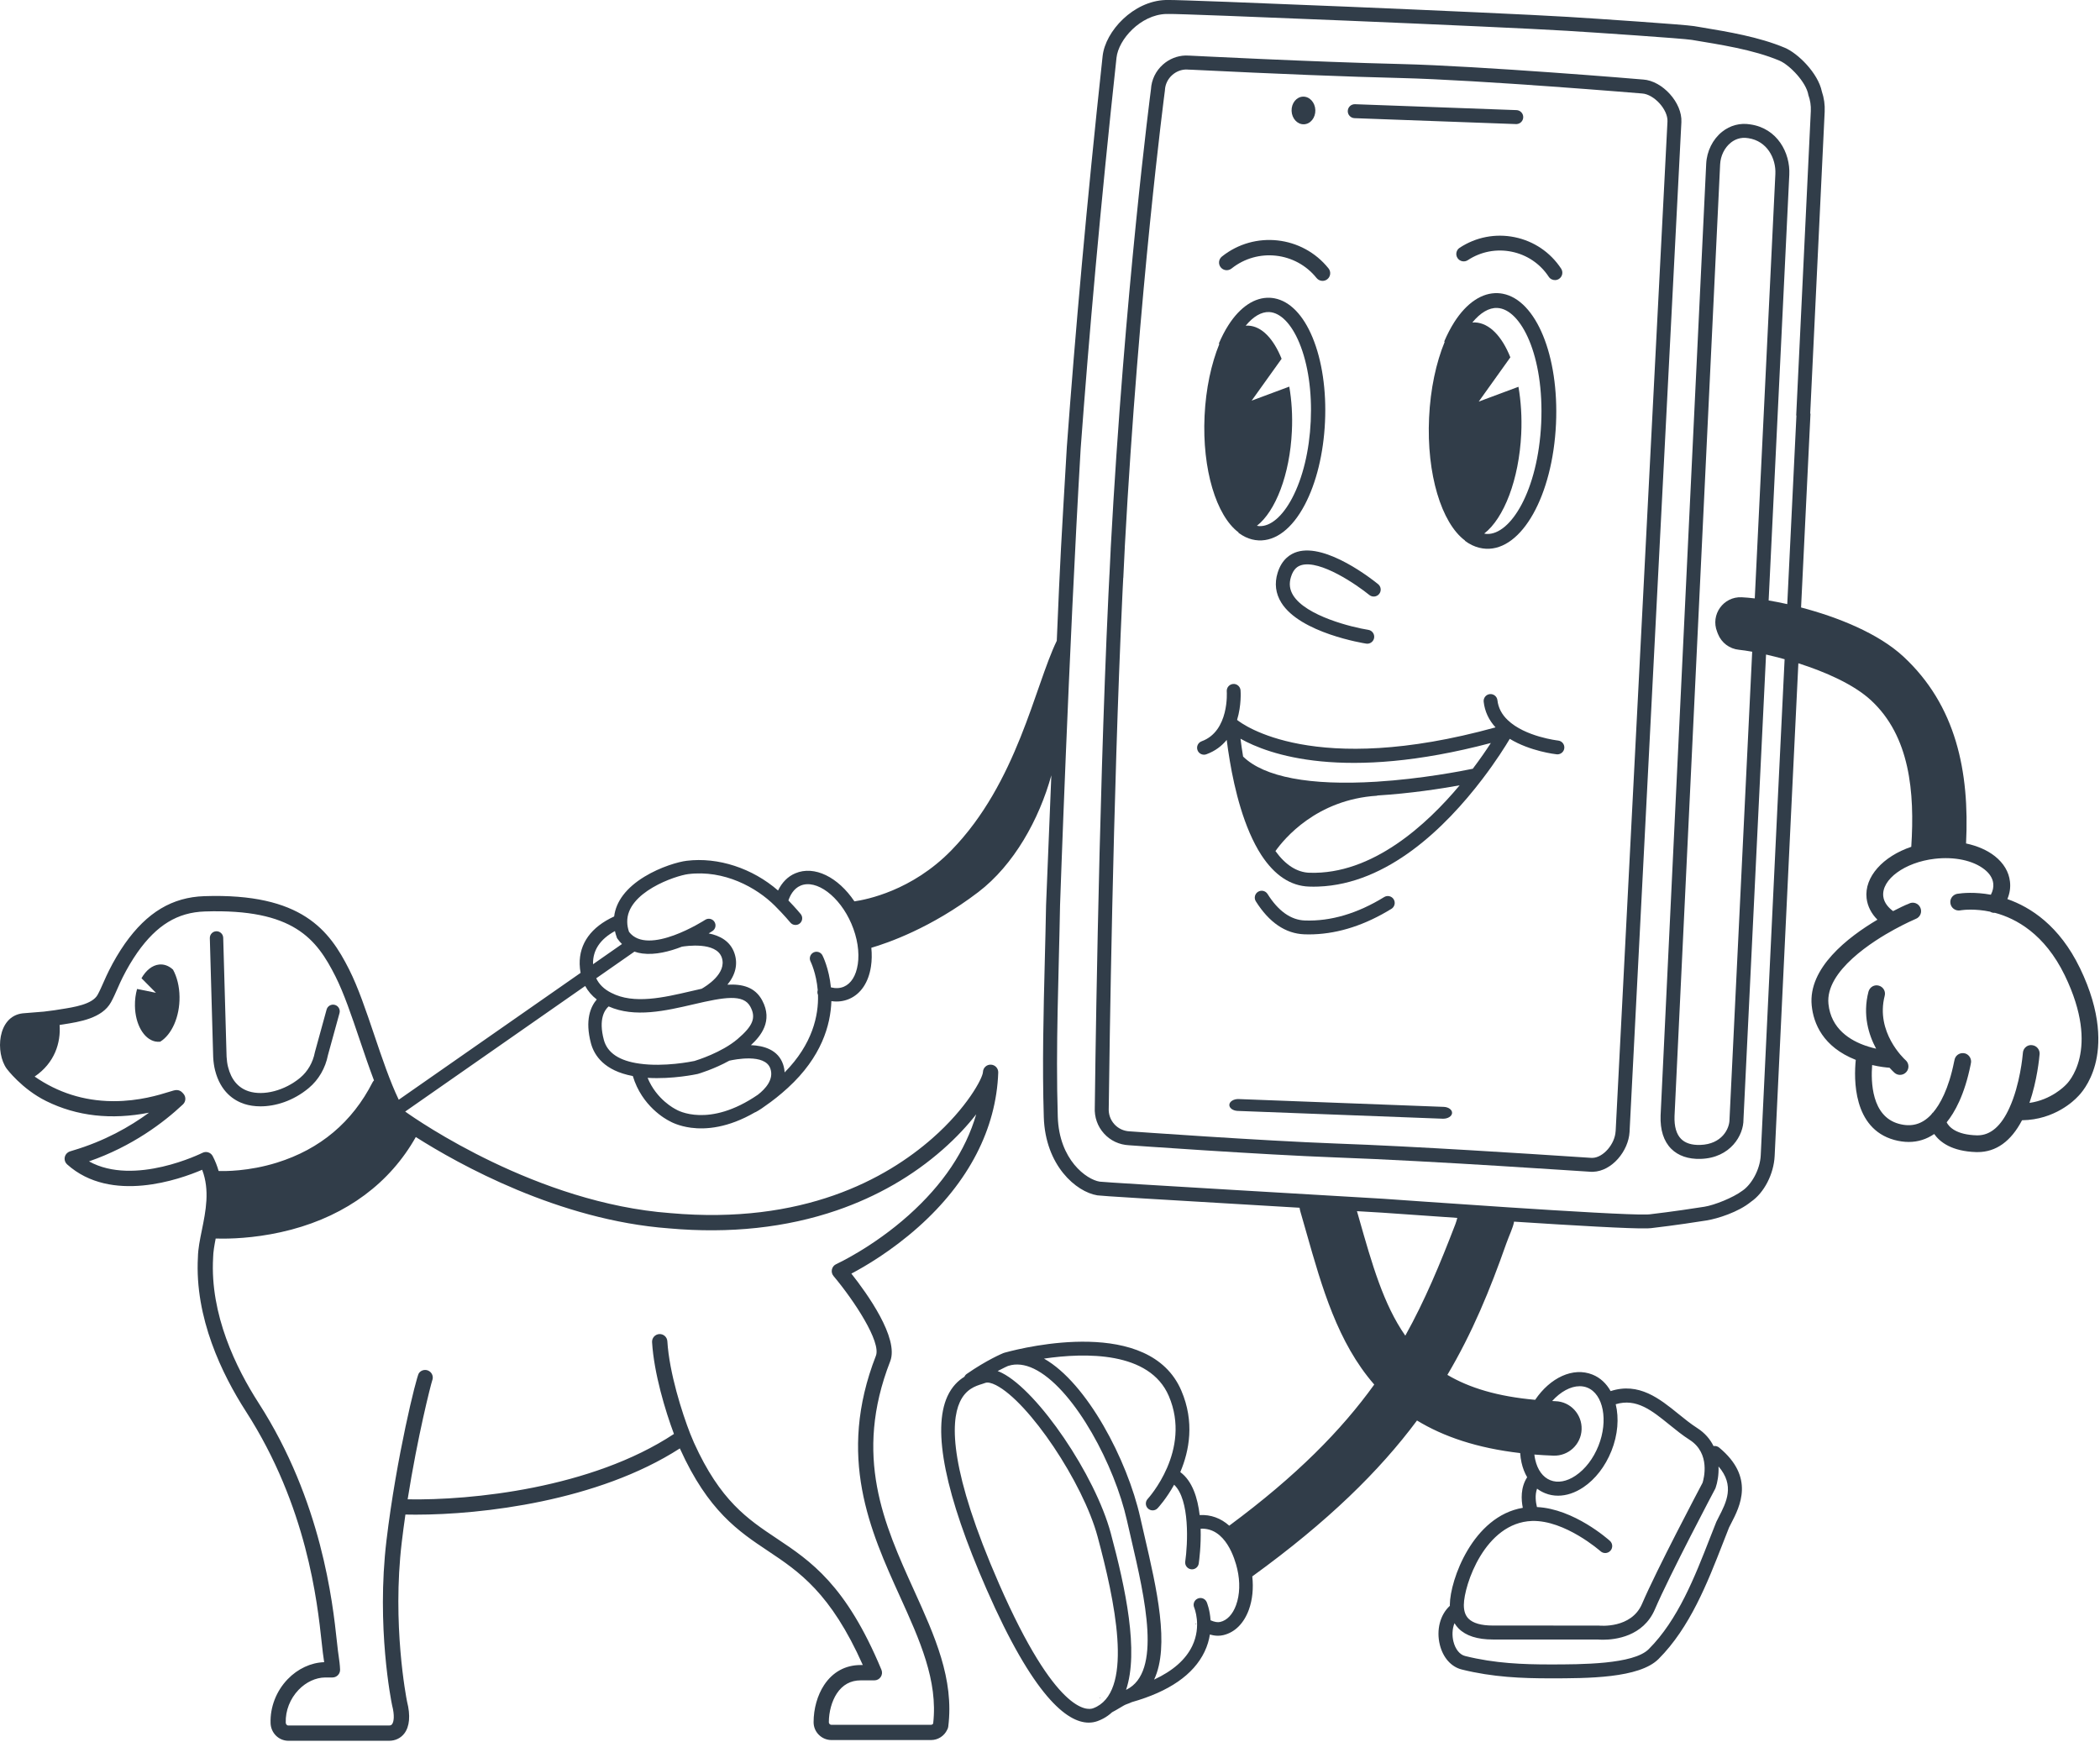 <svg width="258" height="214" viewBox="0 0 258 214" fill="none" xmlns="http://www.w3.org/2000/svg">
<g clip-path="url(#clip0_2451_43372)">
<path d="M30.043 135.648C30.611 135.831 31.276 135.935 32.001 135.935C33.821 135.935 36.011 135.291 37.942 133.678C39.145 132.673 39.978 131.238 40.293 129.632L41.711 124.479C41.831 124.039 41.575 123.589 41.135 123.467C40.695 123.349 40.245 123.605 40.125 124.043L38.7 129.228C38.693 129.249 38.687 129.271 38.684 129.291C38.446 130.537 37.808 131.645 36.887 132.416C34.997 133.996 32.392 134.679 30.55 134.084C29.263 133.666 28.41 132.661 28.017 131.095C27.922 130.723 27.865 130.31 27.837 129.829L27.423 115.221C27.411 114.767 27.025 114.41 26.578 114.422C26.124 114.436 25.768 114.814 25.779 115.268L26.192 129.888C26.192 129.888 26.192 129.904 26.193 129.911C26.226 130.503 26.301 131.02 26.42 131.497C27.096 134.177 28.763 135.234 30.039 135.648H30.043Z" fill="#313D49"/>
<path d="M20.39 118.606C20.118 118.515 19.834 118.479 19.542 118.512C18.686 118.601 17.924 119.243 17.382 120.192L19.158 121.984L16.84 121.512C16.663 122.15 16.565 122.851 16.579 123.58C16.61 125.864 17.672 127.66 19.052 127.961C19.256 128.005 19.465 128.014 19.676 127.993H19.681C21.096 127.126 22.093 124.93 22.056 122.472C22.04 121.183 21.741 120.024 21.257 119.139C20.992 118.892 20.701 118.71 20.39 118.605V118.606Z" fill="#313D49"/>
<path d="M177.371 135.999L152.181 135.04C151.598 135.015 151.067 135.323 151.034 135.727C151 136.128 151.457 136.473 152.058 136.496L177.248 137.454C177.27 137.454 177.289 137.454 177.311 137.454C177.885 137.454 178.364 137.154 178.396 136.768C178.43 136.367 177.972 136.022 177.371 135.999Z" fill="#313D49"/>
<path d="M146.96 199.42L146.889 199.563C146.907 199.575 146.92 199.586 146.936 199.599C146.95 199.54 146.954 199.481 146.961 199.42H146.96Z" fill="#313D49"/>
<path d="M135.216 208.57C135.179 208.588 135.145 208.607 135.108 208.624L135.134 208.665C135.164 208.637 135.192 208.601 135.217 208.57H135.216Z" fill="#313D49"/>
<path d="M255.524 118.925C253.007 113.731 249.458 111.457 246.62 110.468C246.915 109.767 247.028 109.034 246.937 108.308C246.804 107.13 246.166 106.057 245.09 105.202C244.146 104.455 242.919 103.928 241.544 103.634C241.982 94.795 240.319 86.674 233.844 80.669C230.754 77.804 225.746 75.811 221.274 74.64L222.431 50.834C222.42 50.828 222.41 50.819 222.397 50.814L224.174 13.729C224.216 12.879 224.098 12.043 223.828 11.242C223.359 8.982 220.892 6.547 219.272 5.867C216.1 4.535 212.333 3.909 209.011 3.357L208.126 3.209C206.996 3.019 196.091 2.284 192.61 2.073C184.039 1.548 145.255 -0.051 143.562 -0.001C143.442 -0.003 143.321 -0.003 143.203 0.001C139.251 0.126 135.797 3.815 135.463 6.906C133.492 25.091 132.082 41.145 131.07 54.885C130.349 67.2 130.287 67.849 129.833 78.732C127.124 84.311 124.982 96.168 116.879 104.48C112.025 109.46 106.434 110.536 104.97 110.749C102.976 107.777 100.056 106.299 97.7 107.305C96.792 107.691 96.075 108.417 95.59 109.415C92.44 106.678 88.224 105.287 84.355 105.764C83.361 105.885 81.16 106.506 79.173 107.718C76.947 109.075 75.676 110.756 75.453 112.603C72.631 113.899 71.165 115.923 71.217 118.462C71.224 118.835 71.267 119.191 71.33 119.536L48.989 135.122C47.904 132.86 46.932 129.985 45.986 127.183C44.965 124.162 43.999 121.303 42.886 119.102C40.474 114.332 37.109 109.706 25.094 110.11C21.164 110.243 18.067 112.093 15.348 115.941C14.627 116.976 13.969 118.09 13.396 119.238C13.17 119.681 12.952 120.173 12.741 120.648C12.496 121.203 12.244 121.775 11.994 122.227C11.348 123.402 9.104 123.75 7.468 124.004C7.206 124.044 6.95 124.085 6.705 124.126C6.482 124.163 5.387 124.296 5.387 124.296L2.779 124.507C-0.359 124.88 -0.572 129.375 0.821 131.308C0.821 131.308 2.677 133.809 5.688 135.293C9.449 137.149 13.678 137.621 18.312 136.711C15.952 138.442 12.834 140.21 8.958 141.358C8.607 141.462 8.491 141.496 8.343 141.598C8.105 141.76 7.955 142.023 7.937 142.311C7.921 142.597 8.033 142.879 8.25 143.069C13.658 147.914 22.083 144.911 24.836 143.727C25.8 146.239 25.273 148.823 24.804 151.129C24.563 152.311 24.334 153.426 24.316 154.462C23.898 161.907 27.288 168.869 30.204 173.403C37.715 185.067 38.983 196.812 39.524 201.826C39.576 202.321 39.623 202.741 39.666 203.082C39.691 203.29 39.723 203.497 39.753 203.705C39.778 203.883 39.805 204.059 39.826 204.23C38.203 204.28 36.574 205.038 35.337 206.326C33.942 207.779 33.179 209.744 33.242 211.716C33.279 212.932 34.245 213.887 35.439 213.887H47.797C48.559 213.887 49.22 213.572 49.662 213.004C50.327 212.144 50.447 210.781 50.009 209.07C49.91 208.579 48.16 199.555 49.358 189.503C49.494 188.348 49.648 187.206 49.808 186.09C50.211 186.099 50.627 186.104 51.067 186.104C59.24 186.104 73.466 184.442 83.525 177.964C83.538 177.985 83.547 178.01 83.556 178.032C87.006 185.663 90.748 188.159 94.367 190.571C98.149 193.093 102.053 195.7 106.003 204.579H105.747C103.865 204.579 102.307 205.432 101.245 207.041C100.426 208.284 99.956 209.945 99.956 211.6C99.956 212.187 100.183 212.739 100.6 213.152C101.015 213.567 101.567 213.797 102.155 213.797H114.379C115.232 213.797 115.998 213.309 116.362 212.544C116.432 212.43 116.477 212.303 116.498 212.162C117.238 206.299 114.837 201.007 112.297 195.403C108.621 187.3 104.821 178.924 109.368 167.26C110.476 164.408 106.493 158.885 104.596 156.487C106.235 155.626 109.497 153.729 112.828 150.762C119.007 145.259 122.4 138.696 122.641 131.782C122.658 131.265 122.254 130.832 121.737 130.813C121.211 130.79 120.784 131.197 120.762 131.717C120.732 132.483 118.78 136.143 114.562 139.847C108.867 144.852 98.66 150.509 82.349 149.053C66.005 147.841 51.357 137.707 49.78 136.575L71.895 121.145C72.242 121.782 72.712 122.34 73.316 122.803C72.569 123.672 71.834 125.315 72.606 128.201C73.012 129.693 74.242 131.558 77.747 132.211C78.859 135.93 81.823 137.528 82.227 137.73C82.447 137.859 83.38 138.361 84.884 138.562C86.733 138.808 89.449 138.587 92.762 136.666C92.788 136.656 92.817 136.652 92.842 136.64C92.873 136.623 93.396 136.35 94.028 135.873C94.916 135.263 95.844 134.532 96.802 133.654C100.941 129.867 102.046 125.935 102.141 123.001C102.164 123.005 102.188 123.012 102.211 123.016C102.951 123.114 103.668 123.021 104.328 122.737C105.755 122.125 106.706 120.711 107.004 118.751C107.115 118.022 107.126 117.246 107.049 116.452C109.009 115.878 114.371 114.046 120.185 109.615C124.58 106.266 127.675 100.652 129.164 95.265C128.949 100.799 128.517 111.146 128.517 111.219C128.476 113.488 128.418 115.8 128.359 118.11C128.202 124.38 128.039 130.865 128.238 137.26C128.422 143.198 132.203 146.455 134.828 146.872C135.3 146.947 141.164 147.306 159.662 148.393C159.684 148.547 159.714 148.703 159.759 148.856C160.015 149.733 160.261 150.607 160.508 151.472C162.407 158.159 164.338 164.962 168.836 170.118C164.794 175.734 159.294 181.331 151.021 187.458C149.99 186.539 148.754 186.077 147.388 186.156C147.143 184.061 146.496 181.969 145.007 180.875C146.117 178.255 146.784 174.71 145.134 170.86C141.238 161.765 125.921 165.527 123.612 166.151C123.577 166.16 123.539 166.173 123.501 166.181C123.426 166.203 123.369 166.219 123.342 166.226C123.33 166.232 123.319 166.239 123.307 166.24C123.291 166.248 123.274 166.253 123.255 166.257C123.174 166.289 121.245 167.093 118.769 168.813C118.637 168.903 118.544 169.024 118.485 169.16C117.741 169.616 116.956 170.346 116.394 171.57C114.512 175.695 116.126 183.666 121.202 195.258C126.954 208.41 131.084 211.656 133.757 211.656C134.152 211.656 134.513 211.586 134.842 211.468C135.084 211.38 135.314 211.278 135.534 211.16C135.944 210.944 136.303 210.679 136.628 210.381C136.968 210.204 137.288 210.016 137.574 209.843C137.896 209.648 138.202 209.465 138.39 209.403C138.617 209.326 138.837 209.236 139.048 209.138C143.63 207.842 146.637 205.763 147.984 202.952C148.336 202.217 148.54 201.498 148.645 200.826C148.96 200.921 149.291 200.982 149.636 200.982C149.847 200.982 150.065 200.958 150.288 200.907C151.704 200.579 152.822 199.467 153.435 197.774C153.873 196.562 154.012 195.146 153.852 193.69C163.168 186.939 169.483 180.724 174.089 174.535C177.338 176.512 181.454 177.923 186.764 178.538C186.792 178.935 186.844 179.325 186.928 179.698C187.08 180.376 187.314 180.98 187.622 181.508C186.798 182.768 186.887 184.273 187.087 185.264C180.949 186.297 178.148 194.125 178.123 197.164C178.123 197.211 178.128 197.254 178.128 197.302C176.928 198.395 176.442 200.266 176.893 202.088C177.282 203.669 178.287 204.804 179.58 205.126C183.404 206.083 187.044 206.215 190.411 206.215C195.045 206.215 201.389 206.215 203.765 203.837C207.62 199.984 209.773 194.474 211.671 189.61C211.936 188.933 212.197 188.266 212.428 187.678L212.671 187.202C213.772 185.073 215.617 181.506 211.207 177.858C211.006 177.694 210.756 177.637 210.52 177.676C210.111 176.846 209.469 176.069 208.501 175.452C207.717 174.951 206.941 174.32 206.186 173.71C203.912 171.867 201.35 169.793 197.878 170.923C197.355 169.99 196.603 169.275 195.648 168.894C193.261 167.937 190.449 169.269 188.605 171.994C183.994 171.583 180.515 170.526 177.821 168.93C180.892 163.753 183.054 158.488 185.042 152.836C185.417 151.769 185.898 150.83 186.013 150.101C193.202 150.569 200.447 150.991 202.399 150.929C202.594 150.923 202.751 150.911 202.866 150.898C205.743 150.564 208.759 150.103 209.678 149.952C210.985 149.742 213.577 148.933 215.104 147.671C216.746 146.561 217.922 144.236 218.028 142.036L220.03 100.264L220.942 81.496C224.242 82.549 227.75 84.08 229.889 86.066C234.632 90.472 235.254 97.291 234.813 104.046C231.349 105.215 229.023 107.741 229.324 110.368C229.442 111.348 229.898 112.242 230.654 113.001C227.007 115.159 222.124 118.943 222.581 123.547C222.803 125.74 223.944 128.623 227.995 130.226C227.757 132.56 227.645 138.646 232.706 140.055C233.32 140.224 233.922 140.31 234.5 140.31C235.64 140.31 236.69 139.978 237.629 139.334C238.324 140.319 239.778 141.467 242.814 141.556H242.955C245.227 141.556 247.063 140.239 248.422 137.643C252.461 137.591 254.877 135.161 255.229 134.78C255.594 134.43 256.768 133.158 257.403 130.809C258.032 128.456 258.218 124.485 255.524 118.919V118.925ZM24.876 141.646C24.786 141.692 16.514 145.79 10.935 142.697C16.27 140.839 20.12 137.911 22.476 135.696C22.85 135.343 22.872 134.757 22.526 134.376L22.399 134.24C22.212 134.033 21.942 133.92 21.665 133.934C21.45 133.943 21.235 134.011 20.76 134.158C19.56 134.532 17.089 135.299 13.978 135.299C13.909 135.299 13.837 135.299 13.767 135.297C10.283 135.259 7.091 134.242 4.256 132.275C6.725 130.6 7.483 128.109 7.322 125.935C7.463 125.912 7.608 125.889 7.756 125.866C9.778 125.553 12.548 125.122 13.639 123.139C13.928 122.617 14.198 122.005 14.457 121.415C14.658 120.961 14.863 120.495 15.071 120.089C15.609 119.012 16.219 117.979 16.884 117.024C19.265 113.656 21.815 112.104 25.155 111.991C36.084 111.627 38.895 115.383 41.207 119.955C42.258 122.038 43.202 124.832 44.203 127.791C44.77 129.461 45.342 131.156 45.948 132.751C45.882 132.813 45.821 132.887 45.777 132.974C43.281 137.873 39.328 141.197 34.032 142.849C30.527 143.941 27.558 143.904 26.86 143.877C26.687 143.269 26.451 142.661 26.133 142.05C25.895 141.594 25.334 141.415 24.876 141.646ZM51.092 139.709C56.345 143.048 68.664 149.926 82.193 150.929C89.656 151.596 96.597 150.848 102.817 148.712C107.744 147.017 112.121 144.501 115.829 141.235C117.517 139.749 118.883 138.263 119.935 136.911C118.64 141.381 115.855 145.54 111.614 149.33C107.199 153.273 102.779 155.302 102.736 155.322C102.468 155.443 102.272 155.683 102.207 155.971C102.141 156.257 102.214 156.557 102.404 156.782C104.964 159.829 108.272 164.885 107.61 166.582C102.778 178.985 106.922 188.123 110.578 196.185C112.983 201.489 115.257 206.501 114.646 211.768C114.599 211.845 114.508 211.926 114.374 211.926H102.15C102.036 211.926 101.961 211.867 101.925 211.831C101.889 211.795 101.83 211.72 101.83 211.605C101.83 210.327 102.197 209.011 102.806 208.08C103.516 207.009 104.501 206.463 105.742 206.463H107.423C107.737 206.463 108.031 206.308 108.204 206.045C108.381 205.784 108.411 205.453 108.292 205.164C103.933 194.701 99.595 191.81 95.402 189.013C91.846 186.641 88.487 184.4 85.26 177.263C85.132 176.979 84.981 176.614 84.812 176.192C84.811 176.187 84.811 176.18 84.805 176.176C83.792 173.585 82.227 168.677 81.989 164.798C81.957 164.281 81.517 163.884 80.993 163.916C80.477 163.948 80.082 164.395 80.112 164.912C80.344 168.731 81.736 173.34 82.799 176.188C72.678 182.875 57.886 184.363 50.082 184.22C51.317 176.407 52.916 170.19 53.098 169.623C53.264 169.221 53.136 168.745 52.762 168.49C52.335 168.196 51.75 168.302 51.457 168.729C51.16 169.162 48.702 179.035 47.48 189.281C46.217 199.882 48.081 209.086 48.162 209.471C48.163 209.487 48.169 209.501 48.171 209.517C48.505 210.801 48.387 211.568 48.163 211.854C48.105 211.931 48.013 212.01 47.786 212.01H35.428C35.226 212.01 35.113 211.829 35.106 211.659C35.06 210.189 35.636 208.722 36.68 207.631C37.6 206.673 38.793 206.118 39.946 206.109H40.844C41.098 206.109 41.341 206.006 41.518 205.823C41.697 205.641 41.79 205.394 41.782 205.137C41.761 204.565 41.682 203.992 41.602 203.438C41.573 203.242 41.543 203.041 41.52 202.845C41.477 202.516 41.432 202.108 41.382 201.625C40.874 196.921 39.524 184.425 31.774 172.387C29.004 168.086 25.786 161.501 26.183 154.551V154.513C26.195 153.825 26.333 153.024 26.499 152.175C26.737 152.182 27.021 152.189 27.354 152.189C29.145 152.189 32.255 152.019 35.78 151.086C42.635 149.266 47.906 145.341 51.085 139.706L51.092 139.709ZM72.858 118.435C72.824 116.747 73.733 115.395 75.549 114.4C75.605 114.646 75.674 114.898 75.769 115.159L75.807 115.263L75.869 115.354C76.037 115.594 76.222 115.803 76.416 115.991L72.862 118.471C72.862 118.458 72.86 118.447 72.86 118.437L72.858 118.435ZM73.25 120.201L77.945 116.926C78.254 117.033 78.576 117.11 78.907 117.153C80.486 117.362 82.254 116.912 83.781 116.316C84.24 116.239 87.993 115.678 88.673 117.646C89.349 119.608 86.704 121.204 86.204 121.485C85.757 121.583 85.302 121.689 84.847 121.796C81.571 122.56 77.861 123.425 75.113 121.995C75.102 121.989 75.091 121.984 75.081 121.979C74.212 121.541 73.609 120.951 73.252 120.203L73.25 120.201ZM74.189 127.777C73.497 125.186 74.31 124.063 74.775 123.657C77.97 125.084 81.811 124.19 85.217 123.396C88.986 122.517 91.337 122.1 92.189 123.695C92.912 125.043 92.513 126.046 90.612 127.668C88.664 129.327 85.624 130.267 85.317 130.36C84.984 130.43 81.601 131.117 78.587 130.689C76.102 130.353 74.621 129.372 74.189 127.777ZM83.053 136.314L82.973 136.269C82.948 136.257 80.663 135.122 79.563 132.433C82.624 132.62 85.56 131.989 85.698 131.959L85.748 131.946C85.853 131.916 87.707 131.372 89.601 130.325C90.212 130.185 93.993 129.404 94.644 131.294C95.106 132.633 94.017 133.804 93.119 134.501C87.083 138.649 83.23 136.423 83.051 136.314H83.053ZM105.379 118.508C105.168 119.885 104.566 120.852 103.679 121.231C103.203 121.437 102.658 121.46 102.084 121.317C101.851 118.977 101.079 117.452 101.045 117.385C100.838 116.983 100.342 116.824 99.94 117.031C99.538 117.237 99.377 117.732 99.583 118.136C99.59 118.151 100.285 119.547 100.464 121.659C100.4 121.855 100.416 122.064 100.498 122.247C100.57 124.728 99.862 128.256 96.395 131.767C96.377 131.431 96.316 131.095 96.202 130.759C95.592 128.991 93.858 128.479 92.254 128.415C93.454 127.314 94.998 125.454 93.643 122.921C92.774 121.296 91.231 120.883 89.366 120.988C90.38 119.754 90.68 118.426 90.228 117.112C89.71 115.606 88.401 114.948 87.067 114.687C87.323 114.532 87.494 114.421 87.537 114.392C87.915 114.142 88.018 113.633 87.768 113.254C87.518 112.874 87.006 112.773 86.629 113.023C86.559 113.069 79.604 117.545 77.28 114.496C77.135 114.067 77.064 113.677 77.06 113.296C76.971 109.626 83.005 107.588 84.557 107.398C88.973 106.853 92.942 109.045 95.184 111.276C96.35 112.438 97.09 113.341 97.099 113.35C97.387 113.701 97.904 113.752 98.256 113.465C98.606 113.177 98.658 112.66 98.372 112.308C98.345 112.274 97.784 111.593 96.863 110.638C96.863 110.638 96.863 110.638 96.863 110.636C97.076 110.005 97.507 109.177 98.347 108.819C100.292 107.988 103.153 110.126 104.598 113.49C105.336 115.208 105.613 116.99 105.383 118.51L105.379 118.508ZM134.755 209.689C134.603 209.769 134.447 209.839 134.277 209.9C133.578 210.147 129.74 210.602 122.736 194.597C116.666 180.719 116.765 174.799 117.92 172.275C118.653 170.669 119.852 170.297 120.646 170.051C120.802 170 120.936 169.959 121.041 169.918C121.326 169.806 121.79 169.904 122.352 170.186C126.402 172.237 133.056 182.151 134.846 188.799C136.952 196.628 139.235 207.309 134.755 209.689ZM138.391 207.606C138.375 207.613 138.361 207.62 138.345 207.627C139.933 202.932 138.293 195.169 136.462 188.366C134.544 181.243 127.555 170.948 123.108 168.695C122.922 168.601 122.743 168.525 122.568 168.458C123.333 168.052 123.813 167.844 123.836 167.835C123.855 167.828 123.886 167.821 123.925 167.81C123.991 167.791 124.059 167.773 124.127 167.757C124.167 167.748 124.215 167.735 124.263 167.721C125.239 167.528 126.31 167.753 127.453 168.4C132.159 171.059 136.938 180.058 138.449 186.796C138.618 187.551 138.799 188.325 138.981 189.113C140.669 196.394 142.772 205.457 138.391 207.608V207.606ZM151.863 197.211C151.45 198.352 150.76 199.09 149.916 199.285C149.595 199.358 149.23 199.299 148.727 199.083C148.645 197.794 148.28 196.918 148.254 196.852C148.073 196.426 147.58 196.228 147.154 196.412C146.728 196.592 146.532 197.086 146.714 197.511C146.723 197.533 147.656 199.773 146.475 202.237C145.674 203.912 144.1 205.294 141.79 206.37C143.744 202.242 142.103 195.157 140.612 188.734C140.43 187.948 140.251 187.177 140.083 186.43C138.5 179.371 133.535 169.911 128.277 166.94C128.27 166.938 128.265 166.932 128.257 166.931C133.335 166.187 141.234 166.019 143.596 171.524C146.457 178.198 141.055 184.111 141.002 184.17C140.687 184.508 140.703 185.037 141.041 185.352C141.204 185.502 141.408 185.577 141.613 185.577C141.837 185.577 142.057 185.489 142.221 185.314C142.321 185.207 143.299 184.143 144.25 182.425C146.203 184.27 145.926 189.728 145.615 191.863C145.548 192.321 145.867 192.746 146.324 192.813C146.364 192.818 146.405 192.822 146.444 192.822C146.855 192.822 147.213 192.521 147.274 192.105C147.333 191.69 147.569 189.902 147.506 187.83C150.573 187.672 151.717 191.529 152.006 192.78C152.375 194.368 152.323 195.941 151.863 197.209V197.211ZM210.724 182.925L210.774 182.807C211.001 182.162 211.178 181.214 211.133 180.181C213.159 182.528 212.099 184.583 211.146 186.423L210.863 186.986C210.6 187.642 210.338 188.311 210.071 188.994C208.235 193.699 206.156 199.035 202.553 202.632C200.681 204.507 194.252 204.507 190.413 204.507C187.157 204.507 183.642 204.382 179.996 203.47C179.333 203.304 178.799 202.637 178.563 201.684C178.394 201 178.402 200.152 178.695 199.44C178.838 199.675 179.004 199.891 179.199 200.089C180.091 200.989 181.507 201.443 183.406 201.443H196.268C196.374 201.452 196.608 201.47 196.934 201.47C198.439 201.47 201.881 201.084 203.316 197.735C205.153 193.451 210.668 183.029 210.724 182.925ZM197.976 178.279C198.775 176.278 198.918 174.231 198.502 172.536C201.053 171.767 202.943 173.303 205.104 175.053C205.895 175.693 206.712 176.357 207.579 176.909C210.186 178.572 209.317 181.72 209.172 182.187C208.659 183.158 203.545 192.839 201.738 197.059C200.42 200.131 196.569 199.748 196.41 199.732L183.404 199.727C181.979 199.727 180.976 199.442 180.417 198.881C180.027 198.486 179.839 197.931 179.843 197.188C179.862 194.774 182.419 187.082 188.219 186.878C192.271 186.759 196.599 190.563 196.64 190.601C196.996 190.917 197.536 190.887 197.854 190.533C198.171 190.181 198.14 189.639 197.786 189.321C197.599 189.155 193.374 185.384 188.825 185.169C188.686 184.61 188.55 183.701 188.84 182.909C189.144 183.138 189.473 183.326 189.83 183.469C190.338 183.675 190.874 183.775 191.42 183.773C192.439 183.773 193.501 183.426 194.523 182.741C195.993 181.756 197.22 180.17 197.974 178.279H197.976ZM194.073 170.321C194.398 170.321 194.715 170.376 195.013 170.496C196.987 171.284 197.613 174.554 196.383 177.638C195.757 179.212 194.756 180.515 193.57 181.311C192.487 182.039 191.386 182.239 190.468 181.872C189.553 181.508 188.893 180.605 188.609 179.33C188.564 179.131 188.532 178.926 188.507 178.717C189.263 178.777 190.041 178.824 190.846 178.852C192.693 178.92 194.246 177.476 194.312 175.629C194.38 173.782 192.939 172.205 191.087 172.162C190.953 172.157 190.826 172.148 190.694 172.141C191.72 171.003 192.952 170.321 194.075 170.321H194.073ZM178.791 150.441C176.927 155.288 175.074 159.761 172.652 164.111C169.979 160.292 168.563 155.325 166.952 149.65C166.873 149.373 166.793 149.092 166.712 148.814C168.157 148.899 169.242 148.964 169.811 148.998C170.009 149.01 170.685 149.059 171.713 149.13C173.429 149.252 176.042 149.436 179.038 149.64C178.981 149.86 178.915 150.122 178.793 150.439L178.791 150.441ZM220.704 51.057L219.578 74.227C218.78 74.048 218.013 73.9 217.291 73.778L218.466 49.543L219.828 21.469C219.958 18.765 218.355 15.774 215.058 15.288C213.803 15.071 212.564 15.397 211.564 16.198C210.42 17.117 209.692 18.583 209.619 20.122L207.804 57.987L206.318 88.999L204.016 137.065C203.955 138.846 204.395 140.221 205.324 141.152C206.179 142.009 207.427 142.438 208.929 142.39C208.936 142.39 208.945 142.39 208.952 142.39C212.614 142.273 214.225 139.457 214.198 137.542L216.129 97.766L216.971 80.422C217.684 80.583 218.453 80.776 219.252 80.998L218.365 99.236L216.318 141.96C216.234 143.725 215.163 145.588 214.026 146.33C212.91 147.16 210.638 148.07 209.406 148.268C208.357 148.438 205.412 148.883 202.669 149.203C202.591 149.212 202.481 149.219 202.347 149.223C198.398 149.348 171.397 147.381 169.918 147.288C165.879 147.04 135.87 145.307 135.102 145.186C133.487 144.93 130.12 142.52 129.956 137.214C129.686 128.553 130.081 119.878 130.235 111.214C130.235 111.214 131.288 80.402 132.768 55.114C133.78 41.399 135.193 25.336 137.17 7.094C137.415 4.839 140.126 1.818 143.262 1.717C143.369 1.714 143.476 1.714 143.584 1.717C143.592 1.717 143.603 1.717 143.619 1.716C145.209 1.666 184.105 3.271 192.512 3.784C195.932 3.993 206.814 4.726 207.849 4.9C211.323 5.485 215.353 6.076 218.614 7.448C219.837 7.961 221.916 10.083 222.174 11.685C222.395 12.295 222.503 12.958 222.471 13.648L220.677 51.046C220.688 51.05 220.699 51.055 220.709 51.059L220.704 51.057ZM210.956 77.618L211.067 77.899C211.494 78.977 212.489 79.723 213.644 79.837C214.076 79.88 214.63 79.961 215.269 80.075L214.432 97.332L212.483 137.51C212.499 138.692 211.537 140.591 208.893 140.675C208.888 140.675 208.88 140.675 208.875 140.675C207.842 140.707 207.055 140.46 206.537 139.94C205.955 139.357 205.684 138.41 205.727 137.135L208.029 89.079L209.515 58.067L211.33 20.203C211.38 19.146 211.87 18.148 212.637 17.532C213.07 17.185 213.79 16.806 214.788 16.977C217.096 17.317 218.21 19.452 218.117 21.383L216.71 50.381L215.587 73.526C214.997 73.456 214.453 73.408 213.978 73.385C211.732 73.277 210.128 75.526 210.958 77.617L210.956 77.618ZM253.808 133.289L253.749 133.346C253.672 133.428 252.016 135.138 249.332 135.513C250.278 132.771 250.545 129.955 250.58 129.52H250.582C250.62 128.978 250.232 128.501 249.704 128.424C249.441 128.376 249.173 128.435 248.955 128.59C248.703 128.769 248.546 129.053 248.524 129.37V129.4C248.501 129.672 248.186 133.251 246.878 136.107C245.866 138.358 244.546 139.498 242.957 139.498H242.871C240.305 139.427 239.445 138.456 239.161 137.898C240.15 136.683 241.36 134.526 242.106 130.813L242.123 130.716C242.268 130.214 242.007 129.668 241.524 129.466L241.449 129.44C240.906 129.273 240.328 129.567 240.159 130.098C240.141 130.155 240.123 130.225 240.083 130.418C239.402 133.841 238.329 135.712 237.475 136.713H237.448L237.23 136.985C236.12 138.15 234.823 138.508 233.266 138.074C229.926 137.149 229.846 132.892 230.007 130.859C230.954 131.081 231.73 131.161 232.141 131.19C232.397 131.472 232.603 131.673 232.723 131.784L232.785 131.839C232.973 131.989 233.196 132.068 233.432 132.068C233.733 132.068 234.017 131.937 234.214 131.708C234.582 131.287 234.544 130.643 234.124 130.266L234.103 130.248C233.911 130.074 230.4 126.811 231.546 122.363C231.619 122.098 231.584 121.812 231.444 121.575C231.305 121.339 231.076 121.167 230.811 121.101C230.559 121.033 230.296 121.063 230.066 121.188C229.822 121.321 229.64 121.551 229.556 121.841C228.816 124.696 229.576 127.14 230.495 128.851C230.18 128.78 229.844 128.69 229.493 128.58L229.367 128.517H229.3C227.318 127.856 224.949 126.423 224.638 123.346C224.226 119.284 230.198 115.578 232.783 114.173C234.119 113.45 235.143 112.994 235.333 112.916L235.365 112.903C235.628 112.803 235.839 112.594 235.944 112.335C236.048 112.081 236.044 111.793 235.935 111.541C235.828 111.283 235.621 111.079 235.361 110.979C235.095 110.876 234.796 110.89 234.543 111.017L234.546 111.024C234.04 111.208 233.2 111.627 232.579 111.947C232.065 111.566 231.469 110.96 231.373 110.134C231.135 108.056 234.024 105.943 237.684 105.519C240.123 105.233 242.41 105.721 243.804 106.822C244.442 107.323 244.816 107.917 244.884 108.548C244.936 109 244.839 109.461 244.593 109.932C242.615 109.572 241.097 109.722 240.513 109.814L240.43 109.826C240.157 109.885 239.915 110.051 239.767 110.286C239.626 110.507 239.577 110.768 239.628 111.024C239.674 111.281 239.815 111.51 240.028 111.668C240.25 111.832 240.532 111.904 240.804 111.861L240.931 111.841L240.936 111.838C241.285 111.787 242.678 111.637 244.496 112.015C244.682 112.127 244.893 112.177 245.104 112.161C247.679 112.851 251.192 114.745 253.668 119.83C258.165 129.098 253.977 133.135 253.808 133.293V133.289ZM250.157 129.536C250.157 129.518 250.158 129.504 250.16 129.49H250.162C250.162 129.506 250.158 129.52 250.157 129.536ZM232.998 131.467C232.998 131.467 233.005 131.472 233.007 131.476C233.007 131.476 233.001 131.471 232.998 131.467ZM234.657 111.426C234.68 111.412 234.704 111.398 234.729 111.385L234.734 111.398C234.709 111.407 234.682 111.417 234.655 111.426H234.657ZM240.613 110.227C240.593 110.23 240.573 110.234 240.554 110.237V110.232C240.573 110.228 240.593 110.227 240.613 110.225V110.227Z" fill="#313D49"/>
<path d="M201.865 9.772C201.605 9.738 181.851 8.105 172.083 7.867C161.288 7.61 146.264 6.836 146.11 6.832H146.067C145.92 6.821 145.783 6.816 145.638 6.821C144.619 6.854 143.644 7.245 142.877 7.93C141.994 8.713 141.47 9.793 141.404 10.969C141.363 11.279 138.163 35.768 136.453 67.471C136.453 67.475 136.455 67.477 136.457 67.478C136.403 68.501 136.351 69.531 136.307 70.57C136.307 70.573 136.303 70.575 136.303 70.579C136.253 71.408 136.219 72.238 136.178 73.075C134.905 100.187 134.508 135.702 134.503 136.054C134.438 137.265 134.842 138.402 135.635 139.276C136.425 140.152 137.514 140.656 138.699 140.714C138.905 140.733 154.96 141.876 164.088 142.212C176.038 142.637 195.246 143.98 195.442 143.975C195.534 143.978 195.623 143.98 195.712 143.977C198.056 143.902 200.077 141.398 200.202 139.083L206.57 15.017C206.701 12.629 204.246 9.925 201.865 9.77V9.772ZM198.489 138.997C198.405 140.572 196.975 142.224 195.657 142.266C195.614 142.266 195.569 142.266 195.525 142.266L195.457 142.262H195.453C195.253 142.251 194.6 142.208 193.603 142.142C188.208 141.788 173.878 140.848 164.148 140.503C155.003 140.167 138.971 139.019 138.846 139.01H138.817L138.781 139.006C138.05 138.972 137.385 138.661 136.908 138.132C136.416 137.587 136.176 136.902 136.216 136.149V136.119L136.217 136.088L136.221 135.868C136.296 129.736 136.731 97.897 137.891 73.16L137.928 72.372C137.95 71.911 137.971 71.451 137.998 70.992L138.009 70.969L138.023 70.647C138.068 69.613 138.12 68.587 138.173 67.572L138.191 67.216L138.188 67.209C139.908 35.577 143.074 11.438 143.106 11.202L143.115 11.136L143.119 11.069C143.158 10.353 143.478 9.695 144.016 9.219C144.487 8.799 145.08 8.559 145.695 8.54C145.772 8.538 145.845 8.54 145.924 8.547L146.024 8.556H146.105L146.562 8.575C156.762 9.078 165.813 9.437 172.046 9.586C181.82 9.823 201.755 11.488 201.755 11.488C203.213 11.583 204.94 13.478 204.861 14.931L198.493 139.003L198.489 138.997Z" fill="#313D49"/>
<path d="M166.41 14.519L186.252 15.245C186.272 15.245 186.291 15.245 186.311 15.245C186.758 15.23 187.123 14.873 187.139 14.418C187.157 13.947 186.787 13.548 186.315 13.53L166.472 12.804C165.993 12.791 165.602 13.156 165.584 13.63C165.566 14.102 165.936 14.501 166.408 14.519H166.41Z" fill="#313D49"/>
<path d="M160.193 15.271C161 15.246 161.627 14.464 161.599 13.526C161.568 12.587 160.892 11.849 160.086 11.874C159.28 11.899 158.652 12.68 158.681 13.619C158.711 14.557 159.387 15.296 160.193 15.271Z" fill="#313D49"/>
<path d="M152.151 65.406H152.16C152.16 65.406 152.172 65.406 152.18 65.406L152.144 65.453C152.416 65.66 152.709 65.841 153.018 65.987C153.531 66.233 154.071 66.368 154.624 66.397C156.744 66.495 158.757 64.945 160.295 62.034C161.724 59.328 162.609 55.705 162.786 51.833C162.968 47.963 162.423 44.275 161.25 41.45C160.105 38.691 158.464 37.014 156.587 36.655C156.396 36.619 156.204 36.596 156.008 36.587C154.162 36.506 152.357 37.703 150.917 39.955C150.504 40.594 150.106 41.361 149.735 42.226L149.807 42.256C148.815 44.693 148.146 47.754 147.99 51.105C147.678 57.69 149.44 63.368 152.151 65.406ZM155.929 38.341C157.307 38.409 158.659 39.785 159.63 42.124C160.706 44.715 161.203 48.135 161.033 51.752C160.867 55.373 160.054 58.734 158.743 61.215C157.559 63.459 156.088 64.707 154.708 64.643C154.611 64.639 154.516 64.616 154.422 64.6C156.703 62.825 158.468 58.326 158.716 52.986C158.813 51.03 158.686 49.176 158.398 47.504L153.773 49.227L157.454 44.082C156.472 41.643 155.03 40.08 153.347 40.009C153.245 40.004 153.145 40.011 153.043 40.016C153.968 38.892 154.969 38.298 155.929 38.341Z" fill="#313D49"/>
<path d="M180.883 66.996C181.432 67.255 181.997 67.395 182.569 67.425C186.976 67.629 190.751 60.895 191.165 52.093C191.553 43.687 188.718 36.873 184.627 36.09C184.432 36.052 184.234 36.029 184.032 36.02C182.101 35.931 180.198 37.193 178.673 39.575C178.217 40.293 177.799 41.098 177.429 41.968L177.491 41.995C176.436 44.563 175.736 47.785 175.573 51.321C175.246 58.267 177.105 64.25 179.966 66.4H179.975C179.984 66.402 179.994 66.4 180.003 66.4L179.971 66.443C180.245 66.651 180.552 66.838 180.883 66.998V66.996ZM183.948 37.838C186.862 37.965 189.73 43.701 189.347 52.01C188.955 60.309 185.573 65.741 182.657 65.605C182.551 65.6 182.449 65.576 182.347 65.558C184.761 63.694 186.626 58.94 186.894 53.299C186.991 51.241 186.856 49.278 186.553 47.524L181.671 49.344L185.558 43.903C184.53 41.334 182.998 39.696 181.225 39.616C181.112 39.61 181.001 39.616 180.888 39.624C181.872 38.425 182.934 37.79 183.949 37.838H183.948Z" fill="#313D49"/>
<path d="M159.86 69.443C162.179 68.746 166.689 71.848 168.232 73.105C168.598 73.404 169.138 73.35 169.437 72.983C169.735 72.617 169.682 72.077 169.315 71.778C168.675 71.256 162.964 66.719 159.365 67.804C158.557 68.049 157.484 68.694 156.964 70.384C156.562 71.687 156.716 72.923 157.422 74.056C159.739 77.772 167.511 79.03 167.842 79.08C167.897 79.089 167.953 79.093 168.006 79.091C168.409 79.077 168.757 78.78 168.822 78.369C168.895 77.902 168.575 77.462 168.108 77.389C166.075 77.069 160.456 75.683 158.877 73.15C158.439 72.447 158.35 71.709 158.604 70.89C158.927 69.838 159.476 69.561 159.862 69.445L159.86 69.443Z" fill="#313D49"/>
<path d="M151.302 32.995C154.501 30.438 159.187 30.958 161.747 34.157C161.94 34.398 162.23 34.52 162.518 34.511C162.713 34.504 162.907 34.436 163.072 34.305C163.48 33.98 163.544 33.386 163.219 32.979C160.009 28.968 154.134 28.314 150.122 31.52C149.714 31.845 149.648 32.439 149.974 32.846C150.299 33.252 150.893 33.318 151.3 32.995H151.302Z" fill="#313D49"/>
<path d="M179.326 30.445C178.906 30.722 178.789 31.285 179.067 31.706C179.344 32.126 179.907 32.24 180.329 31.967C181.931 30.912 183.848 30.544 185.727 30.928C187.606 31.312 189.22 32.405 190.273 34.005C190.454 34.28 190.76 34.425 191.067 34.414C191.228 34.409 191.391 34.361 191.536 34.266C191.956 33.989 192.072 33.426 191.795 33.005C190.474 30.998 188.448 29.626 186.091 29.143C183.738 28.663 181.335 29.124 179.328 30.445H179.326Z" fill="#313D49"/>
<path d="M191.43 90.99C191.389 90.986 187.37 90.53 185.226 88.467C184.495 87.771 184.073 86.953 183.969 86.034C183.917 85.567 183.495 85.234 183.03 85.284C182.564 85.336 182.229 85.756 182.281 86.223C182.413 87.407 182.905 88.465 183.738 89.372C161.375 95.543 152.641 88.985 151.985 88.454C152.539 86.634 152.421 84.948 152.41 84.816C152.373 84.349 151.951 83.992 151.498 84.038C151.032 84.074 150.683 84.483 150.717 84.95C150.721 84.998 151.05 89.837 147.629 91.081C147.188 91.242 146.961 91.728 147.122 92.17C147.25 92.524 147.592 92.74 147.949 92.728C148.035 92.724 148.125 92.708 148.21 92.677C149.301 92.281 150.109 91.648 150.712 90.911C150.799 91.626 150.924 92.515 151.096 93.518C151.674 96.949 152.811 101.737 154.96 105.053C156.589 107.549 158.557 108.855 160.813 108.933C161.198 108.948 161.579 108.948 161.958 108.933C170.495 108.631 177.59 101.667 182.111 95.735C183.831 93.482 184.992 91.612 185.485 90.779C187.999 92.313 191.096 92.665 191.253 92.681C191.294 92.685 191.333 92.686 191.373 92.685C191.788 92.67 192.14 92.352 192.186 91.927C192.236 91.462 191.898 91.041 191.434 90.992L191.43 90.99ZM160.871 107.235C159.331 107.179 157.931 106.276 156.698 104.571C157.76 103.069 161.74 98.234 169.192 97.768V97.743C173.249 97.494 177.026 96.908 179.327 96.493C175.337 101.267 168.614 107.499 160.871 107.233V107.235ZM180.944 94.455C179.681 94.718 174.65 95.706 169.084 96.048C160.939 96.552 155.298 95.477 152.723 92.956C152.585 92.13 152.482 91.381 152.405 90.764C155.841 92.701 165.076 96.071 183.163 91.29C182.612 92.141 181.859 93.241 180.944 94.453V94.455Z" fill="#313D49"/>
<path d="M160.245 114.798C160.62 114.812 160.996 114.812 161.373 114.798C164.534 114.685 167.749 113.636 170.947 111.667C171.346 111.42 171.471 110.898 171.226 110.498C170.981 110.099 170.457 109.976 170.059 110.219C166.769 112.243 163.488 113.212 160.309 113.099C158.587 113.035 157.046 111.939 155.727 109.842C155.476 109.445 154.952 109.325 154.555 109.575C154.158 109.825 154.039 110.349 154.289 110.746C155.927 113.349 157.931 114.712 160.248 114.798H160.245Z" fill="#313D49"/>
</g>
<defs>
<clipPath id="clip0_2451_43372">
<rect width="257.797" height="213.893" fill="white"/>
</clipPath>
</defs>
</svg>
